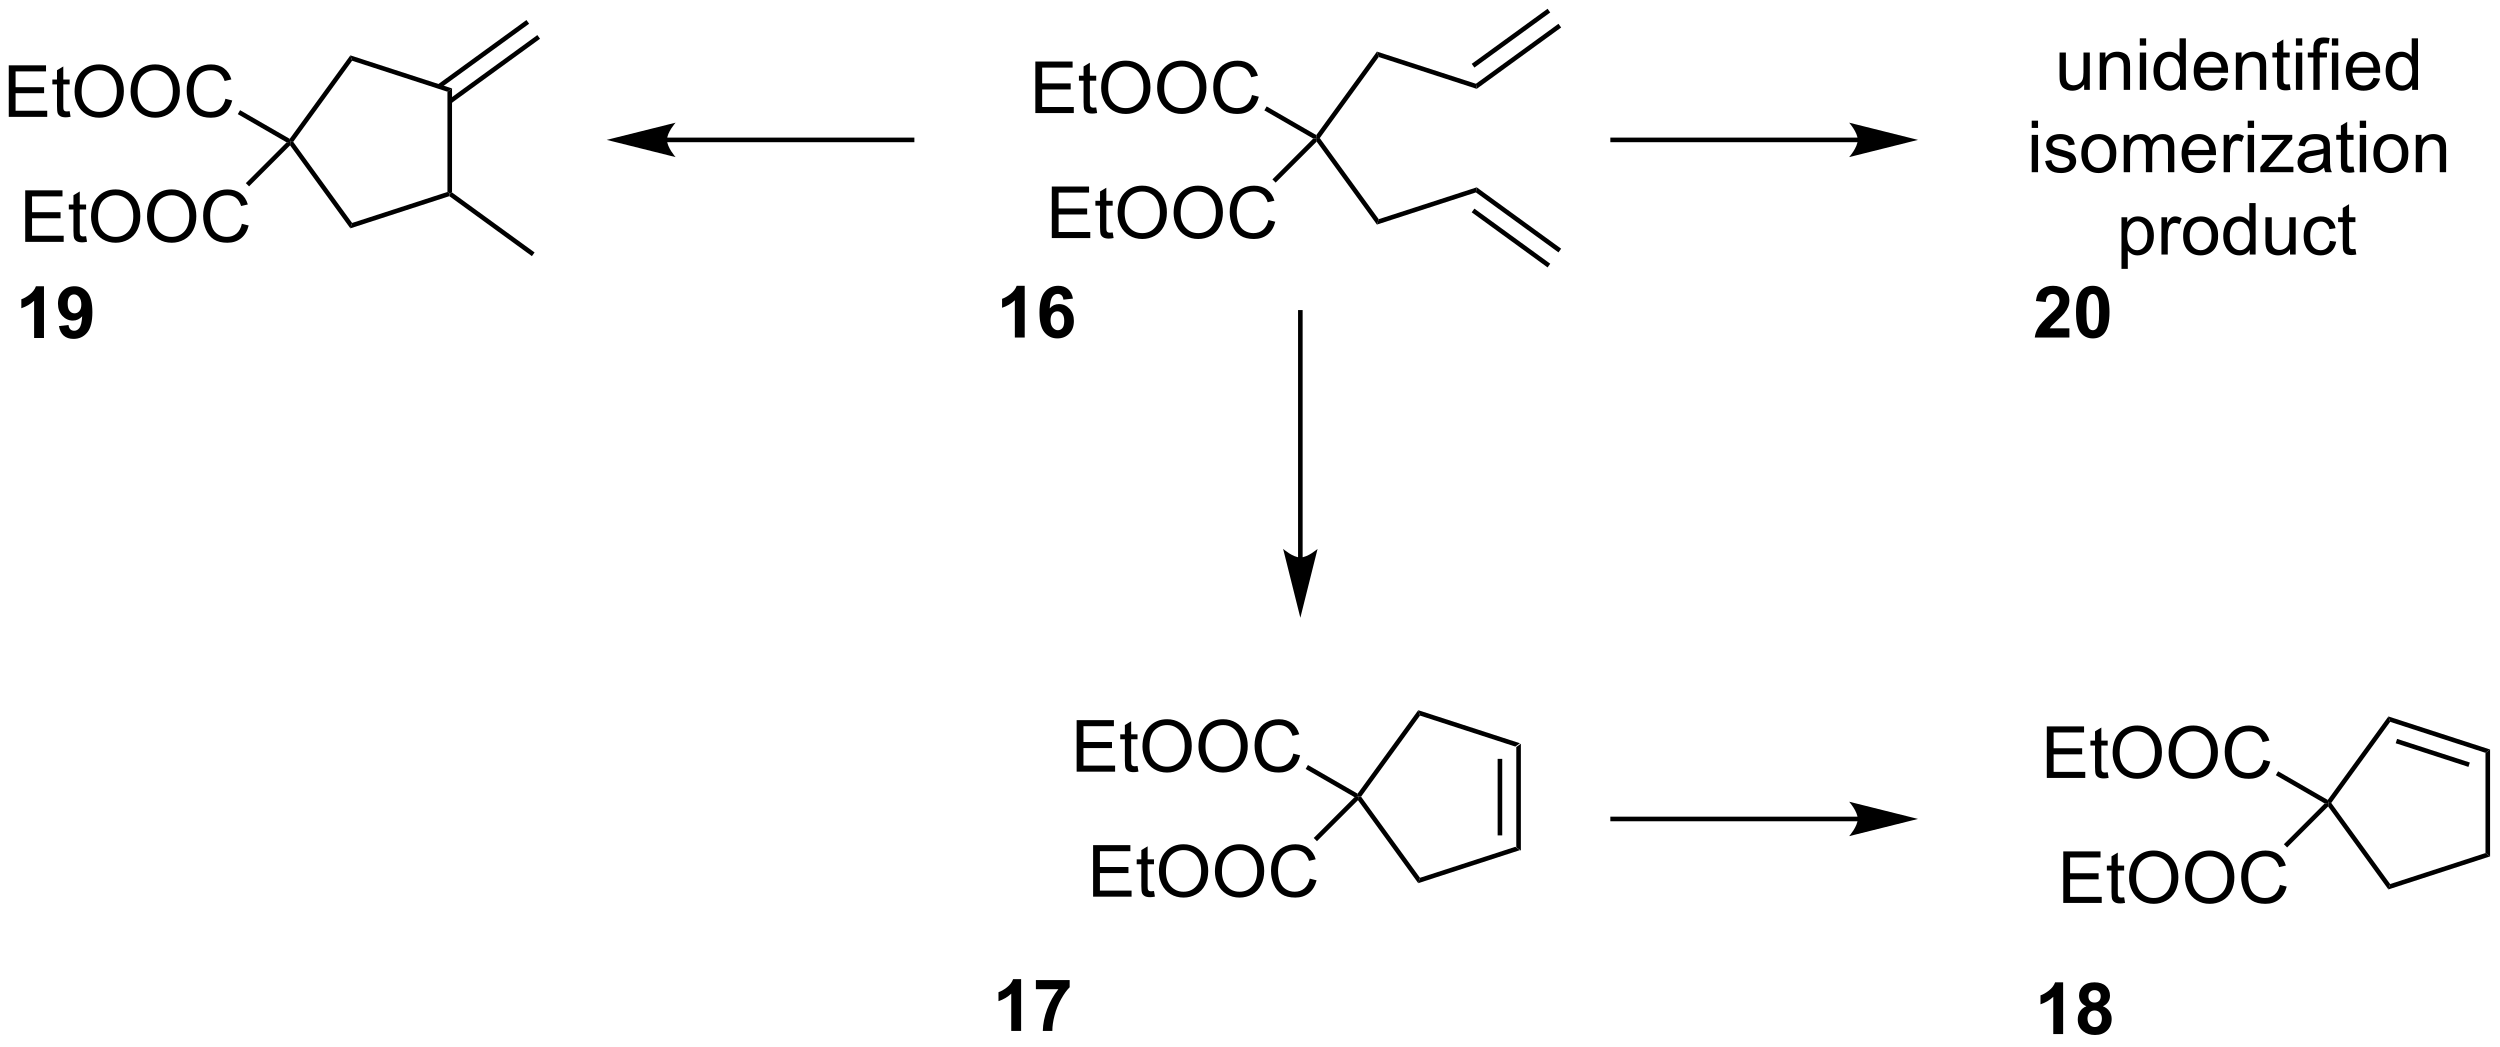 <?xml version="1.0" encoding="UTF-8"?>
<!DOCTYPE svg PUBLIC '-//W3C//DTD SVG 1.0//EN'
          'http://www.w3.org/TR/2001/REC-SVG-20010904/DTD/svg10.dtd'>
<svg stroke-dasharray="none" shape-rendering="auto" xmlns="http://www.w3.org/2000/svg" font-family="'Dialog'" text-rendering="auto" width="762" fill-opacity="1" color-interpolation="auto" color-rendering="auto" preserveAspectRatio="xMidYMid meet" font-size="12px" viewBox="0 0 762 319" fill="black" xmlns:xlink="http://www.w3.org/1999/xlink" stroke="black" image-rendering="auto" stroke-miterlimit="10" stroke-linecap="square" stroke-linejoin="miter" font-style="normal" stroke-width="1" height="319" stroke-dashoffset="0" font-weight="normal" stroke-opacity="1"
><!--Generated by the Batik Graphics2D SVG Generator--><defs id="genericDefs"
  /><g
  ><defs id="defs1"
    ><clipPath clipPathUnits="userSpaceOnUse" id="clipPath1"
      ><path d="M2.125 0.633 L287.732 0.633 L287.732 119.928 L2.125 119.928 L2.125 0.633 Z"
      /></clipPath
      ><clipPath clipPathUnits="userSpaceOnUse" id="clipPath2"
      ><path d="M66.366 25.002 L66.366 140.981 L344.032 140.981 L344.032 25.002 Z"
      /></clipPath
    ></defs
    ><g transform="scale(2.667,2.667) translate(-2.125,-0.633) matrix(1.029,0,0,1.029,-66.139,-25.085)"
    ><path d="M235.256 119.469 L234.746 119.098 L234.746 107.96 L235.256 107.589 ZM233.185 117.778 L233.185 109.28 L232.675 109.28 L232.675 117.778 Z" stroke="none" clip-path="url(#clipPath2)"
    /></g
    ><g transform="matrix(2.743,0,0,2.743,-182.038,-68.58)"
    ><path d="M235.256 107.589 L234.746 107.96 L224.153 104.518 L223.958 103.918 Z" stroke="none" clip-path="url(#clipPath2)"
    /></g
    ><g transform="matrix(2.743,0,0,2.743,-182.038,-68.58)"
    ><path d="M223.958 103.918 L224.153 104.518 L217.607 113.529 L217.291 113.529 L217.22 113.193 Z" stroke="none" clip-path="url(#clipPath2)"
    /></g
    ><g transform="matrix(2.743,0,0,2.743,-182.038,-68.58)"
    ><path d="M217.261 113.92 L217.291 113.529 L217.607 113.529 L224.153 122.54 L223.958 123.139 Z" stroke="none" clip-path="url(#clipPath2)"
    /></g
    ><g transform="matrix(2.743,0,0,2.743,-182.038,-68.58)"
    ><path d="M223.958 123.139 L224.153 122.54 L234.746 119.098 L235.256 119.469 Z" stroke="none" clip-path="url(#clipPath2)"
    /></g
    ><g transform="matrix(2.743,0,0,2.743,-182.038,-68.58)"
    ><path d="M187.829 124.642 L187.829 118.915 L191.97 118.915 L191.97 119.59 L188.587 119.59 L188.587 121.345 L191.756 121.345 L191.756 122.017 L188.587 122.017 L188.587 123.965 L192.103 123.965 L192.103 124.642 L187.829 124.642 ZM194.595 124.011 L194.696 124.634 Q194.399 124.696 194.165 124.696 Q193.782 124.696 193.571 124.577 Q193.361 124.454 193.274 124.256 Q193.189 124.058 193.189 123.426 L193.189 121.04 L192.673 121.04 L192.673 120.493 L193.189 120.493 L193.189 119.465 L193.889 119.043 L193.889 120.493 L194.595 120.493 L194.595 121.04 L193.889 121.04 L193.889 123.465 Q193.889 123.767 193.926 123.853 Q193.962 123.939 194.045 123.991 Q194.131 124.04 194.287 124.04 Q194.405 124.04 194.595 124.011 ZM195.143 121.853 Q195.143 120.426 195.909 119.621 Q196.674 118.814 197.885 118.814 Q198.677 118.814 199.312 119.194 Q199.95 119.571 200.284 120.249 Q200.62 120.926 200.62 121.785 Q200.62 122.657 200.268 123.345 Q199.916 124.032 199.271 124.386 Q198.627 124.741 197.88 124.741 Q197.073 124.741 196.435 124.35 Q195.799 123.957 195.471 123.282 Q195.143 122.605 195.143 121.853 ZM195.924 121.863 Q195.924 122.9 196.479 123.496 Q197.036 124.09 197.877 124.09 Q198.732 124.09 199.284 123.488 Q199.838 122.886 199.838 121.782 Q199.838 121.082 199.601 120.561 Q199.364 120.04 198.909 119.754 Q198.456 119.465 197.888 119.465 Q197.083 119.465 196.502 120.019 Q195.924 120.571 195.924 121.863 ZM201.366 121.853 Q201.366 120.426 202.131 119.621 Q202.897 118.814 204.108 118.814 Q204.899 118.814 205.535 119.194 Q206.173 119.571 206.506 120.249 Q206.842 120.926 206.842 121.785 Q206.842 122.657 206.491 123.345 Q206.139 124.032 205.493 124.386 Q204.85 124.741 204.103 124.741 Q203.295 124.741 202.657 124.35 Q202.022 123.957 201.694 123.282 Q201.366 122.605 201.366 121.853 ZM202.147 121.863 Q202.147 122.9 202.702 123.496 Q203.259 124.09 204.1 124.09 Q204.954 124.09 205.506 123.488 Q206.061 122.886 206.061 121.782 Q206.061 121.082 205.824 120.561 Q205.587 120.04 205.131 119.754 Q204.678 119.465 204.111 119.465 Q203.306 119.465 202.725 120.019 Q202.147 120.571 202.147 121.863 ZM211.903 122.634 L212.661 122.824 Q212.424 123.759 211.804 124.251 Q211.185 124.741 210.291 124.741 Q209.364 124.741 208.784 124.363 Q208.206 123.986 207.901 123.272 Q207.599 122.556 207.599 121.736 Q207.599 120.84 207.94 120.176 Q208.284 119.509 208.914 119.162 Q209.544 118.816 210.302 118.816 Q211.161 118.816 211.747 119.254 Q212.333 119.691 212.565 120.486 L211.817 120.66 Q211.62 120.035 211.239 119.751 Q210.862 119.465 210.286 119.465 Q209.627 119.465 209.182 119.782 Q208.739 120.097 208.56 120.631 Q208.38 121.165 208.38 121.73 Q208.38 122.462 208.594 123.006 Q208.807 123.551 209.255 123.821 Q209.706 124.09 210.229 124.09 Q210.864 124.09 211.304 123.722 Q211.747 123.355 211.903 122.634 Z" stroke="none" clip-path="url(#clipPath2)"
    /></g
    ><g transform="matrix(2.743,0,0,2.743,-182.038,-68.58)"
    ><path d="M216.876 113.584 L217.291 113.529 L217.261 113.92 L212.704 118.477 L212.344 118.116 Z" stroke="none" clip-path="url(#clipPath2)"
    /></g
    ><g transform="matrix(2.743,0,0,2.743,-182.038,-68.58)"
    ><path d="M186 110.749 L186 105.023 L190.141 105.023 L190.141 105.697 L186.758 105.697 L186.758 107.453 L189.927 107.453 L189.927 108.124 L186.758 108.124 L186.758 110.072 L190.274 110.072 L190.274 110.749 L186 110.749 ZM192.766 110.119 L192.868 110.742 Q192.571 110.804 192.336 110.804 Q191.953 110.804 191.743 110.684 Q191.532 110.562 191.446 110.364 Q191.36 110.166 191.36 109.533 L191.36 107.148 L190.844 107.148 L190.844 106.601 L191.36 106.601 L191.36 105.572 L192.06 105.15 L192.06 106.601 L192.766 106.601 L192.766 107.148 L192.06 107.148 L192.06 109.572 Q192.06 109.874 192.097 109.96 Q192.133 110.046 192.216 110.099 Q192.302 110.148 192.459 110.148 Q192.576 110.148 192.766 110.119 ZM193.314 107.96 Q193.314 106.533 194.08 105.729 Q194.845 104.921 196.056 104.921 Q196.848 104.921 197.483 105.302 Q198.121 105.679 198.455 106.356 Q198.791 107.033 198.791 107.893 Q198.791 108.765 198.439 109.453 Q198.088 110.14 197.442 110.494 Q196.798 110.849 196.051 110.849 Q195.244 110.849 194.606 110.458 Q193.97 110.065 193.642 109.39 Q193.314 108.713 193.314 107.96 ZM194.095 107.971 Q194.095 109.007 194.65 109.604 Q195.207 110.197 196.048 110.197 Q196.903 110.197 197.455 109.596 Q198.009 108.994 198.009 107.89 Q198.009 107.19 197.772 106.669 Q197.536 106.148 197.08 105.862 Q196.627 105.572 196.059 105.572 Q195.254 105.572 194.673 106.127 Q194.095 106.679 194.095 107.971 ZM199.537 107.96 Q199.537 106.533 200.302 105.729 Q201.068 104.921 202.279 104.921 Q203.071 104.921 203.706 105.302 Q204.344 105.679 204.677 106.356 Q205.013 107.033 205.013 107.893 Q205.013 108.765 204.662 109.453 Q204.31 110.14 203.664 110.494 Q203.021 110.849 202.274 110.849 Q201.466 110.849 200.828 110.458 Q200.193 110.065 199.865 109.39 Q199.537 108.713 199.537 107.96 ZM200.318 107.971 Q200.318 109.007 200.873 109.604 Q201.43 110.197 202.271 110.197 Q203.125 110.197 203.677 109.596 Q204.232 108.994 204.232 107.89 Q204.232 107.19 203.995 106.669 Q203.758 106.148 203.302 105.862 Q202.849 105.572 202.282 105.572 Q201.477 105.572 200.896 106.127 Q200.318 106.679 200.318 107.971 ZM210.075 108.742 L210.832 108.932 Q210.595 109.867 209.976 110.359 Q209.356 110.849 208.463 110.849 Q207.536 110.849 206.955 110.471 Q206.377 110.093 206.072 109.38 Q205.77 108.664 205.77 107.843 Q205.77 106.947 206.111 106.283 Q206.455 105.617 207.085 105.27 Q207.715 104.924 208.473 104.924 Q209.332 104.924 209.918 105.362 Q210.504 105.799 210.736 106.593 L209.989 106.768 Q209.791 106.143 209.411 105.859 Q209.033 105.572 208.457 105.572 Q207.798 105.572 207.353 105.89 Q206.911 106.205 206.731 106.739 Q206.551 107.273 206.551 107.838 Q206.551 108.57 206.765 109.114 Q206.978 109.658 207.426 109.929 Q207.877 110.197 208.4 110.197 Q209.036 110.197 209.476 109.83 Q209.918 109.463 210.075 108.742 Z" stroke="none" clip-path="url(#clipPath2)"
    /></g
    ><g transform="matrix(2.743,0,0,2.743,-182.038,-68.58)"
    ><path d="M217.22 113.193 L217.291 113.529 L216.876 113.584 L211.449 110.451 L211.705 110.009 Z" stroke="none" clip-path="url(#clipPath2)"
    /></g
    ><g transform="matrix(2.743,0,0,2.743,-182.038,-68.58)"
    ><path d="M343.06 120.164 L342.55 119.794 L342.55 108.656 L343.06 108.285 Z" stroke="none" clip-path="url(#clipPath2)"
    /></g
    ><g transform="matrix(2.743,0,0,2.743,-182.038,-68.58)"
    ><path d="M343.06 108.285 L342.55 108.656 L331.957 105.214 L331.762 104.614 ZM340.812 109.733 L332.729 107.107 L332.572 107.592 L340.654 110.218 Z" stroke="none" clip-path="url(#clipPath2)"
    /></g
    ><g transform="matrix(2.743,0,0,2.743,-182.038,-68.58)"
    ><path d="M331.762 104.614 L331.957 105.214 L325.41 114.225 L325.095 114.225 L325.023 113.889 Z" stroke="none" clip-path="url(#clipPath2)"
    /></g
    ><g transform="matrix(2.743,0,0,2.743,-182.038,-68.58)"
    ><path d="M325.064 114.616 L325.095 114.225 L325.41 114.225 L331.957 123.235 L331.762 123.835 Z" stroke="none" clip-path="url(#clipPath2)"
    /></g
    ><g transform="matrix(2.743,0,0,2.743,-182.038,-68.58)"
    ><path d="M331.762 123.835 L331.957 123.235 L342.55 119.794 L343.06 120.164 Z" stroke="none" clip-path="url(#clipPath2)"
    /></g
    ><g transform="matrix(2.743,0,0,2.743,-182.038,-68.58)"
    ><path d="M295.633 125.338 L295.633 119.611 L299.773 119.611 L299.773 120.285 L296.39 120.285 L296.39 122.041 L299.56 122.041 L299.56 122.713 L296.39 122.713 L296.39 124.66 L299.906 124.66 L299.906 125.338 L295.633 125.338 ZM302.398 124.707 L302.5 125.33 Q302.203 125.392 301.969 125.392 Q301.586 125.392 301.375 125.272 Q301.164 125.15 301.078 124.952 Q300.992 124.754 300.992 124.121 L300.992 121.736 L300.476 121.736 L300.476 121.189 L300.992 121.189 L300.992 120.16 L301.693 119.739 L301.693 121.189 L302.398 121.189 L302.398 121.736 L301.693 121.736 L301.693 124.16 Q301.693 124.463 301.729 124.548 Q301.765 124.634 301.849 124.686 Q301.935 124.736 302.091 124.736 Q302.208 124.736 302.398 124.707 ZM302.947 122.548 Q302.947 121.121 303.712 120.317 Q304.478 119.509 305.689 119.509 Q306.48 119.509 307.116 119.89 Q307.754 120.267 308.087 120.944 Q308.423 121.621 308.423 122.481 Q308.423 123.353 308.072 124.041 Q307.72 124.728 307.074 125.082 Q306.431 125.436 305.683 125.436 Q304.876 125.436 304.238 125.046 Q303.603 124.653 303.275 123.978 Q302.947 123.301 302.947 122.548 ZM303.728 122.559 Q303.728 123.595 304.283 124.192 Q304.84 124.785 305.681 124.785 Q306.535 124.785 307.087 124.184 Q307.642 123.582 307.642 122.478 Q307.642 121.778 307.405 121.257 Q307.168 120.736 306.712 120.45 Q306.259 120.16 305.691 120.16 Q304.887 120.16 304.306 120.715 Q303.728 121.267 303.728 122.559 ZM309.169 122.548 Q309.169 121.121 309.935 120.317 Q310.7 119.509 311.911 119.509 Q312.703 119.509 313.338 119.89 Q313.976 120.267 314.31 120.944 Q314.646 121.621 314.646 122.481 Q314.646 123.353 314.294 124.041 Q313.943 124.728 313.297 125.082 Q312.654 125.436 311.906 125.436 Q311.099 125.436 310.461 125.046 Q309.825 124.653 309.497 123.978 Q309.169 123.301 309.169 122.548 ZM309.95 122.559 Q309.95 123.595 310.505 124.192 Q311.062 124.785 311.904 124.785 Q312.758 124.785 313.31 124.184 Q313.865 123.582 313.865 122.478 Q313.865 121.778 313.627 121.257 Q313.39 120.736 312.935 120.45 Q312.482 120.16 311.914 120.16 Q311.109 120.16 310.529 120.715 Q309.95 121.267 309.95 122.559 ZM319.707 123.33 L320.465 123.52 Q320.228 124.455 319.608 124.947 Q318.988 125.436 318.095 125.436 Q317.168 125.436 316.587 125.059 Q316.009 124.681 315.704 123.968 Q315.402 123.252 315.402 122.431 Q315.402 121.535 315.743 120.871 Q316.087 120.205 316.717 119.858 Q317.348 119.512 318.105 119.512 Q318.965 119.512 319.551 119.95 Q320.137 120.387 320.368 121.181 L319.621 121.356 Q319.423 120.731 319.043 120.447 Q318.665 120.16 318.09 120.16 Q317.431 120.16 316.986 120.478 Q316.543 120.793 316.363 121.327 Q316.183 121.861 316.183 122.426 Q316.183 123.158 316.397 123.702 Q316.611 124.246 317.058 124.517 Q317.509 124.785 318.033 124.785 Q318.668 124.785 319.108 124.418 Q319.551 124.051 319.707 123.33 Z" stroke="none" clip-path="url(#clipPath2)"
    /></g
    ><g transform="matrix(2.743,0,0,2.743,-182.038,-68.58)"
    ><path d="M324.679 114.279 L325.095 114.225 L325.064 114.616 L320.508 119.172 L320.147 118.811 Z" stroke="none" clip-path="url(#clipPath2)"
    /></g
    ><g transform="matrix(2.743,0,0,2.743,-182.038,-68.58)"
    ><path d="M293.804 111.445 L293.804 105.719 L297.944 105.719 L297.944 106.393 L294.562 106.393 L294.562 108.148 L297.731 108.148 L297.731 108.82 L294.562 108.82 L294.562 110.768 L298.077 110.768 L298.077 111.445 L293.804 111.445 ZM300.569 110.815 L300.671 111.438 Q300.374 111.5 300.14 111.5 Q299.757 111.5 299.546 111.38 Q299.335 111.258 299.249 111.06 Q299.163 110.862 299.163 110.229 L299.163 107.844 L298.647 107.844 L298.647 107.297 L299.163 107.297 L299.163 106.268 L299.864 105.846 L299.864 107.297 L300.569 107.297 L300.569 107.844 L299.864 107.844 L299.864 110.268 Q299.864 110.57 299.9 110.656 Q299.937 110.742 300.02 110.794 Q300.106 110.844 300.262 110.844 Q300.379 110.844 300.569 110.815 ZM301.118 108.656 Q301.118 107.229 301.883 106.424 Q302.649 105.617 303.86 105.617 Q304.651 105.617 305.287 105.997 Q305.925 106.375 306.258 107.052 Q306.594 107.729 306.594 108.588 Q306.594 109.461 306.243 110.148 Q305.891 110.836 305.245 111.19 Q304.602 111.544 303.854 111.544 Q303.047 111.544 302.409 111.154 Q301.774 110.76 301.446 110.086 Q301.118 109.409 301.118 108.656 ZM301.899 108.667 Q301.899 109.703 302.454 110.299 Q303.011 110.893 303.852 110.893 Q304.706 110.893 305.258 110.292 Q305.813 109.69 305.813 108.586 Q305.813 107.885 305.576 107.365 Q305.339 106.844 304.883 106.557 Q304.43 106.268 303.862 106.268 Q303.058 106.268 302.477 106.823 Q301.899 107.375 301.899 108.667 ZM307.34 108.656 Q307.34 107.229 308.106 106.424 Q308.871 105.617 310.082 105.617 Q310.874 105.617 311.509 105.997 Q312.147 106.375 312.481 107.052 Q312.817 107.729 312.817 108.588 Q312.817 109.461 312.465 110.148 Q312.114 110.836 311.468 111.19 Q310.825 111.544 310.077 111.544 Q309.27 111.544 308.632 111.154 Q307.996 110.76 307.668 110.086 Q307.34 109.409 307.34 108.656 ZM308.121 108.667 Q308.121 109.703 308.676 110.299 Q309.233 110.893 310.075 110.893 Q310.929 110.893 311.481 110.292 Q312.036 109.69 312.036 108.586 Q312.036 107.885 311.798 107.365 Q311.562 106.844 311.106 106.557 Q310.653 106.268 310.085 106.268 Q309.28 106.268 308.7 106.823 Q308.121 107.375 308.121 108.667 ZM317.878 109.438 L318.636 109.628 Q318.399 110.562 317.779 111.055 Q317.159 111.544 316.266 111.544 Q315.339 111.544 314.758 111.167 Q314.18 110.789 313.875 110.076 Q313.573 109.359 313.573 108.539 Q313.573 107.643 313.914 106.979 Q314.258 106.312 314.888 105.966 Q315.519 105.62 316.276 105.62 Q317.136 105.62 317.722 106.057 Q318.308 106.495 318.539 107.289 L317.792 107.463 Q317.594 106.838 317.214 106.555 Q316.836 106.268 316.261 106.268 Q315.602 106.268 315.157 106.586 Q314.714 106.901 314.534 107.435 Q314.354 107.969 314.354 108.534 Q314.354 109.266 314.568 109.81 Q314.782 110.354 315.229 110.625 Q315.68 110.893 316.204 110.893 Q316.839 110.893 317.279 110.526 Q317.722 110.159 317.878 109.438 Z" stroke="none" clip-path="url(#clipPath2)"
    /></g
    ><g transform="matrix(2.743,0,0,2.743,-182.038,-68.58)"
    ><path d="M325.023 113.889 L325.095 114.225 L324.679 114.279 L319.253 111.146 L319.508 110.704 Z" stroke="none" clip-path="url(#clipPath2)"
    /></g
    ><g transform="matrix(2.743,0,0,2.743,-182.038,-68.58)"
    ><path d="M116.594 46.389 L116.339 46.519 L116.084 46.333 L116.084 35.195 L116.594 34.825 Z" stroke="none" clip-path="url(#clipPath2)"
    /></g
    ><g transform="matrix(2.743,0,0,2.743,-182.038,-68.58)"
    ><path d="M116.594 34.825 L116.084 35.195 L105.491 31.753 L105.296 31.154 Z" stroke="none" clip-path="url(#clipPath2)"
    /></g
    ><g transform="matrix(2.743,0,0,2.743,-182.038,-68.58)"
    ><path d="M105.296 31.154 L105.491 31.753 L98.945 40.764 L98.629 40.764 L98.558 40.428 Z" stroke="none" clip-path="url(#clipPath2)"
    /></g
    ><g transform="matrix(2.743,0,0,2.743,-182.038,-68.58)"
    ><path d="M98.598 41.156 L98.629 40.764 L98.945 40.764 L105.491 49.775 L105.296 50.375 Z" stroke="none" clip-path="url(#clipPath2)"
    /></g
    ><g transform="matrix(2.743,0,0,2.743,-182.038,-68.58)"
    ><path d="M105.296 50.375 L105.491 49.775 L116.084 46.333 L116.339 46.519 L116.294 46.801 Z" stroke="none" clip-path="url(#clipPath2)"
    /></g
    ><g transform="matrix(2.743,0,0,2.743,-182.038,-68.58)"
    ><path d="M69.167 51.877 L69.167 46.15 L73.308 46.15 L73.308 46.825 L69.925 46.825 L69.925 48.58 L73.094 48.58 L73.094 49.252 L69.925 49.252 L69.925 51.2 L73.441 51.2 L73.441 51.877 L69.167 51.877 ZM75.933 51.247 L76.034 51.869 Q75.737 51.932 75.503 51.932 Q75.12 51.932 74.909 51.812 Q74.698 51.69 74.612 51.492 Q74.526 51.294 74.526 50.661 L74.526 48.275 L74.011 48.275 L74.011 47.729 L74.526 47.729 L74.526 46.7 L75.227 46.278 L75.227 47.729 L75.933 47.729 L75.933 48.275 L75.227 48.275 L75.227 50.7 Q75.227 51.002 75.263 51.088 Q75.3 51.174 75.383 51.226 Q75.469 51.275 75.626 51.275 Q75.743 51.275 75.933 51.247 ZM76.481 49.088 Q76.481 47.661 77.246 46.856 Q78.012 46.049 79.223 46.049 Q80.015 46.049 80.65 46.429 Q81.288 46.807 81.621 47.484 Q81.957 48.161 81.957 49.02 Q81.957 49.893 81.606 50.58 Q81.254 51.268 80.609 51.622 Q79.965 51.976 79.218 51.976 Q78.411 51.976 77.773 51.585 Q77.137 51.192 76.809 50.518 Q76.481 49.84 76.481 49.088 ZM77.262 49.098 Q77.262 50.135 77.817 50.731 Q78.374 51.325 79.215 51.325 Q80.07 51.325 80.621 50.723 Q81.176 50.122 81.176 49.018 Q81.176 48.317 80.939 47.796 Q80.702 47.275 80.246 46.989 Q79.793 46.7 79.226 46.7 Q78.421 46.7 77.84 47.255 Q77.262 47.807 77.262 49.098 ZM82.704 49.088 Q82.704 47.661 83.469 46.856 Q84.235 46.049 85.446 46.049 Q86.237 46.049 86.873 46.429 Q87.511 46.807 87.844 47.484 Q88.18 48.161 88.18 49.02 Q88.18 49.893 87.829 50.58 Q87.477 51.268 86.831 51.622 Q86.188 51.976 85.441 51.976 Q84.633 51.976 83.995 51.585 Q83.36 51.192 83.032 50.518 Q82.704 49.84 82.704 49.088 ZM83.485 49.098 Q83.485 50.135 84.04 50.731 Q84.597 51.325 85.438 51.325 Q86.292 51.325 86.844 50.723 Q87.399 50.122 87.399 49.018 Q87.399 48.317 87.162 47.796 Q86.925 47.275 86.469 46.989 Q86.016 46.7 85.448 46.7 Q84.644 46.7 84.063 47.255 Q83.485 47.807 83.485 49.098 ZM93.241 49.869 L93.999 50.059 Q93.762 50.994 93.142 51.486 Q92.523 51.976 91.629 51.976 Q90.702 51.976 90.121 51.598 Q89.543 51.221 89.239 50.507 Q88.937 49.791 88.937 48.971 Q88.937 48.075 89.278 47.411 Q89.621 46.744 90.252 46.398 Q90.882 46.051 91.64 46.051 Q92.499 46.051 93.085 46.489 Q93.671 46.926 93.903 47.721 L93.155 47.895 Q92.957 47.27 92.577 46.986 Q92.2 46.7 91.624 46.7 Q90.965 46.7 90.52 47.018 Q90.077 47.333 89.898 47.867 Q89.718 48.4 89.718 48.965 Q89.718 49.697 89.931 50.242 Q90.145 50.786 90.593 51.057 Q91.043 51.325 91.567 51.325 Q92.202 51.325 92.642 50.958 Q93.085 50.59 93.241 49.869 Z" stroke="none" clip-path="url(#clipPath2)"
    /></g
    ><g transform="matrix(2.743,0,0,2.743,-182.038,-68.58)"
    ><path d="M98.214 40.819 L98.629 40.764 L98.598 41.156 L94.042 45.712 L93.681 45.351 Z" stroke="none" clip-path="url(#clipPath2)"
    /></g
    ><g transform="matrix(2.743,0,0,2.743,-182.038,-68.58)"
    ><path d="M67.338 37.985 L67.338 32.258 L71.479 32.258 L71.479 32.933 L68.096 32.933 L68.096 34.688 L71.265 34.688 L71.265 35.36 L68.096 35.36 L68.096 37.308 L71.612 37.308 L71.612 37.985 L67.338 37.985 ZM74.104 37.355 L74.205 37.977 Q73.909 38.039 73.674 38.039 Q73.291 38.039 73.08 37.92 Q72.87 37.797 72.784 37.599 Q72.698 37.401 72.698 36.769 L72.698 34.383 L72.182 34.383 L72.182 33.836 L72.698 33.836 L72.698 32.808 L73.398 32.386 L73.398 33.836 L74.104 33.836 L74.104 34.383 L73.398 34.383 L73.398 36.808 Q73.398 37.11 73.435 37.196 Q73.471 37.282 73.554 37.334 Q73.64 37.383 73.796 37.383 Q73.914 37.383 74.104 37.355 ZM74.652 35.196 Q74.652 33.769 75.418 32.964 Q76.183 32.157 77.394 32.157 Q78.186 32.157 78.821 32.537 Q79.459 32.914 79.793 33.592 Q80.129 34.269 80.129 35.128 Q80.129 36 79.777 36.688 Q79.425 37.375 78.78 37.73 Q78.136 38.084 77.389 38.084 Q76.582 38.084 75.944 37.693 Q75.308 37.3 74.98 36.625 Q74.652 35.948 74.652 35.196 ZM75.433 35.206 Q75.433 36.243 75.988 36.839 Q76.545 37.433 77.386 37.433 Q78.241 37.433 78.793 36.831 Q79.347 36.23 79.347 35.125 Q79.347 34.425 79.11 33.904 Q78.873 33.383 78.418 33.097 Q77.965 32.808 77.397 32.808 Q76.592 32.808 76.011 33.362 Q75.433 33.914 75.433 35.206 ZM80.875 35.196 Q80.875 33.769 81.64 32.964 Q82.406 32.157 83.617 32.157 Q84.409 32.157 85.044 32.537 Q85.682 32.914 86.015 33.592 Q86.351 34.269 86.351 35.128 Q86.351 36 86 36.688 Q85.648 37.375 85.002 37.73 Q84.359 38.084 83.612 38.084 Q82.804 38.084 82.166 37.693 Q81.531 37.3 81.203 36.625 Q80.875 35.948 80.875 35.196 ZM81.656 35.206 Q81.656 36.243 82.211 36.839 Q82.768 37.433 83.609 37.433 Q84.463 37.433 85.015 36.831 Q85.57 36.23 85.57 35.125 Q85.57 34.425 85.333 33.904 Q85.096 33.383 84.64 33.097 Q84.187 32.808 83.62 32.808 Q82.815 32.808 82.234 33.362 Q81.656 33.914 81.656 35.206 ZM91.412 35.977 L92.17 36.167 Q91.933 37.102 91.314 37.594 Q90.694 38.084 89.8 38.084 Q88.873 38.084 88.293 37.706 Q87.715 37.328 87.41 36.615 Q87.108 35.899 87.108 35.078 Q87.108 34.183 87.449 33.519 Q87.793 32.852 88.423 32.506 Q89.053 32.159 89.811 32.159 Q90.67 32.159 91.256 32.597 Q91.842 33.034 92.074 33.828 L91.326 34.003 Q91.129 33.378 90.748 33.094 Q90.371 32.808 89.795 32.808 Q89.136 32.808 88.691 33.125 Q88.248 33.441 88.069 33.974 Q87.889 34.508 87.889 35.073 Q87.889 35.805 88.103 36.349 Q88.316 36.894 88.764 37.164 Q89.215 37.433 89.738 37.433 Q90.373 37.433 90.814 37.066 Q91.256 36.698 91.412 35.977 Z" stroke="none" clip-path="url(#clipPath2)"
    /></g
    ><g transform="matrix(2.743,0,0,2.743,-182.038,-68.58)"
    ><path d="M98.558 40.428 L98.629 40.764 L98.214 40.819 L92.787 37.686 L93.042 37.244 Z" stroke="none" clip-path="url(#clipPath2)"
    /></g
    ><g transform="matrix(2.743,0,0,2.743,-182.038,-68.58)"
    ><path d="M116.489 36.492 L126.374 29.31 L126.074 28.897 L116.189 36.079 ZM115.276 34.822 L125.161 27.64 L124.861 27.227 L114.976 34.409 Z" stroke="none" clip-path="url(#clipPath2)"
    /></g
    ><g transform="matrix(2.743,0,0,2.743,-182.038,-68.58)"
    ><path d="M116.294 46.801 L116.339 46.519 L116.594 46.389 L125.767 53.053 L125.468 53.466 Z" stroke="none" clip-path="url(#clipPath2)"
    /></g
    ><g transform="matrix(2.743,0,0,2.743,-182.038,-68.58)"
    ><path d="M230.367 34.309 L230.456 34.875 L219.564 31.336 L219.369 30.736 Z" stroke="none" clip-path="url(#clipPath2)"
    /></g
    ><g transform="matrix(2.743,0,0,2.743,-182.038,-68.58)"
    ><path d="M219.369 30.736 L219.564 31.336 L213.017 40.347 L212.702 40.347 L212.63 40.011 Z" stroke="none" clip-path="url(#clipPath2)"
    /></g
    ><g transform="matrix(2.743,0,0,2.743,-182.038,-68.58)"
    ><path d="M212.671 40.738 L212.702 40.347 L213.017 40.347 L219.564 49.357 L219.369 49.957 Z" stroke="none" clip-path="url(#clipPath2)"
    /></g
    ><g transform="matrix(2.743,0,0,2.743,-182.038,-68.58)"
    ><path d="M219.369 49.957 L219.564 49.357 L230.456 45.818 L230.367 46.384 Z" stroke="none" clip-path="url(#clipPath2)"
    /></g
    ><g transform="matrix(2.743,0,0,2.743,-182.038,-68.58)"
    ><path d="M183.239 51.459 L183.239 45.733 L187.38 45.733 L187.38 46.407 L183.997 46.407 L183.997 48.163 L187.167 48.163 L187.167 48.834 L183.997 48.834 L183.997 50.782 L187.513 50.782 L187.513 51.459 L183.239 51.459 ZM190.005 50.829 L190.107 51.452 Q189.81 51.514 189.576 51.514 Q189.193 51.514 188.982 51.394 Q188.771 51.272 188.685 51.074 Q188.599 50.876 188.599 50.243 L188.599 47.858 L188.083 47.858 L188.083 47.311 L188.599 47.311 L188.599 46.282 L189.299 45.861 L189.299 47.311 L190.005 47.311 L190.005 47.858 L189.299 47.858 L189.299 50.282 Q189.299 50.584 189.336 50.67 Q189.372 50.756 189.456 50.809 Q189.542 50.858 189.698 50.858 Q189.815 50.858 190.005 50.829 ZM190.553 48.67 Q190.553 47.243 191.319 46.439 Q192.085 45.631 193.296 45.631 Q194.087 45.631 194.723 46.012 Q195.361 46.389 195.694 47.066 Q196.03 47.743 196.03 48.603 Q196.03 49.475 195.678 50.163 Q195.327 50.85 194.681 51.204 Q194.038 51.559 193.29 51.559 Q192.483 51.559 191.845 51.168 Q191.21 50.775 190.881 50.1 Q190.553 49.423 190.553 48.67 ZM191.335 48.681 Q191.335 49.717 191.889 50.314 Q192.446 50.907 193.288 50.907 Q194.142 50.907 194.694 50.306 Q195.249 49.704 195.249 48.6 Q195.249 47.9 195.012 47.379 Q194.775 46.858 194.319 46.572 Q193.866 46.282 193.298 46.282 Q192.493 46.282 191.913 46.837 Q191.335 47.389 191.335 48.681 ZM196.776 48.67 Q196.776 47.243 197.542 46.439 Q198.307 45.631 199.518 45.631 Q200.31 45.631 200.945 46.012 Q201.583 46.389 201.917 47.066 Q202.252 47.743 202.252 48.603 Q202.252 49.475 201.901 50.163 Q201.549 50.85 200.904 51.204 Q200.26 51.559 199.513 51.559 Q198.706 51.559 198.068 51.168 Q197.432 50.775 197.104 50.1 Q196.776 49.423 196.776 48.67 ZM197.557 48.681 Q197.557 49.717 198.112 50.314 Q198.669 50.907 199.51 50.907 Q200.364 50.907 200.917 50.306 Q201.471 49.704 201.471 48.6 Q201.471 47.9 201.234 47.379 Q200.997 46.858 200.542 46.572 Q200.089 46.282 199.521 46.282 Q198.716 46.282 198.135 46.837 Q197.557 47.389 197.557 48.681 ZM207.314 49.452 L208.071 49.642 Q207.835 50.577 207.215 51.069 Q206.595 51.559 205.702 51.559 Q204.775 51.559 204.194 51.181 Q203.616 50.803 203.311 50.09 Q203.009 49.374 203.009 48.553 Q203.009 47.657 203.35 46.993 Q203.694 46.327 204.324 45.98 Q204.954 45.634 205.712 45.634 Q206.571 45.634 207.157 46.072 Q207.743 46.509 207.975 47.303 L207.228 47.478 Q207.03 46.853 206.65 46.569 Q206.272 46.282 205.696 46.282 Q205.038 46.282 204.592 46.6 Q204.15 46.915 203.97 47.449 Q203.79 47.983 203.79 48.548 Q203.79 49.28 204.004 49.824 Q204.217 50.368 204.665 50.639 Q205.116 50.907 205.639 50.907 Q206.275 50.907 206.715 50.54 Q207.157 50.173 207.314 49.452 Z" stroke="none" clip-path="url(#clipPath2)"
    /></g
    ><g transform="matrix(2.743,0,0,2.743,-182.038,-68.58)"
    ><path d="M212.286 40.401 L212.702 40.347 L212.671 40.738 L208.115 45.294 L207.754 44.934 Z" stroke="none" clip-path="url(#clipPath2)"
    /></g
    ><g transform="matrix(2.743,0,0,2.743,-182.038,-68.58)"
    ><path d="M181.411 37.567 L181.411 31.841 L185.551 31.841 L185.551 32.515 L182.168 32.515 L182.168 34.27 L185.338 34.27 L185.338 34.942 L182.168 34.942 L182.168 36.89 L185.684 36.89 L185.684 37.567 L181.411 37.567 ZM188.176 36.937 L188.278 37.559 Q187.981 37.622 187.746 37.622 Q187.364 37.622 187.153 37.502 Q186.942 37.38 186.856 37.182 Q186.77 36.984 186.77 36.351 L186.77 33.966 L186.254 33.966 L186.254 33.419 L186.77 33.419 L186.77 32.39 L187.47 31.968 L187.47 33.419 L188.176 33.419 L188.176 33.966 L187.47 33.966 L187.47 36.39 Q187.47 36.692 187.507 36.778 Q187.543 36.864 187.627 36.916 Q187.713 36.966 187.869 36.966 Q187.986 36.966 188.176 36.937 ZM188.724 34.778 Q188.724 33.351 189.49 32.547 Q190.256 31.739 191.466 31.739 Q192.258 31.739 192.894 32.119 Q193.532 32.497 193.865 33.174 Q194.201 33.851 194.201 34.711 Q194.201 35.583 193.849 36.27 Q193.498 36.958 192.852 37.312 Q192.209 37.666 191.461 37.666 Q190.654 37.666 190.016 37.276 Q189.381 36.882 189.052 36.208 Q188.724 35.531 188.724 34.778 ZM189.506 34.789 Q189.506 35.825 190.06 36.422 Q190.618 37.015 191.459 37.015 Q192.313 37.015 192.865 36.414 Q193.42 35.812 193.42 34.708 Q193.42 34.007 193.183 33.487 Q192.946 32.966 192.49 32.679 Q192.037 32.39 191.469 32.39 Q190.664 32.39 190.084 32.945 Q189.506 33.497 189.506 34.789 ZM194.947 34.778 Q194.947 33.351 195.713 32.547 Q196.478 31.739 197.689 31.739 Q198.481 31.739 199.116 32.119 Q199.754 32.497 200.088 33.174 Q200.423 33.851 200.423 34.711 Q200.423 35.583 200.072 36.27 Q199.72 36.958 199.075 37.312 Q198.431 37.666 197.684 37.666 Q196.877 37.666 196.239 37.276 Q195.603 36.882 195.275 36.208 Q194.947 35.531 194.947 34.778 ZM195.728 34.789 Q195.728 35.825 196.283 36.422 Q196.84 37.015 197.681 37.015 Q198.536 37.015 199.088 36.414 Q199.642 35.812 199.642 34.708 Q199.642 34.007 199.405 33.487 Q199.168 32.966 198.713 32.679 Q198.26 32.39 197.692 32.39 Q196.887 32.39 196.306 32.945 Q195.728 33.497 195.728 34.789 ZM205.485 35.559 L206.243 35.75 Q206.006 36.684 205.386 37.177 Q204.766 37.666 203.873 37.666 Q202.946 37.666 202.365 37.289 Q201.787 36.911 201.482 36.197 Q201.18 35.481 201.18 34.661 Q201.18 33.765 201.521 33.101 Q201.865 32.434 202.495 32.088 Q203.125 31.742 203.883 31.742 Q204.743 31.742 205.328 32.179 Q205.914 32.617 206.146 33.411 L205.399 33.586 Q205.201 32.961 204.821 32.677 Q204.443 32.39 203.868 32.39 Q203.209 32.39 202.763 32.708 Q202.321 33.023 202.141 33.557 Q201.961 34.091 201.961 34.656 Q201.961 35.388 202.175 35.932 Q202.388 36.476 202.836 36.747 Q203.287 37.015 203.81 37.015 Q204.446 37.015 204.886 36.648 Q205.328 36.281 205.485 35.559 Z" stroke="none" clip-path="url(#clipPath2)"
    /></g
    ><g transform="matrix(2.743,0,0,2.743,-182.038,-68.58)"
    ><path d="M212.63 40.011 L212.702 40.347 L212.286 40.401 L206.86 37.268 L207.115 36.827 Z" stroke="none" clip-path="url(#clipPath2)"
    /></g
    ><g transform="matrix(2.743,0,0,2.743,-182.038,-68.58)"
    ><path d="M230.456 34.875 L230.367 34.309 L239.54 27.645 L239.84 28.058 ZM230.199 32.51 L238.626 26.387 L238.327 25.975 L229.899 32.097 Z" stroke="none" clip-path="url(#clipPath2)"
    /></g
    ><g transform="matrix(2.743,0,0,2.743,-182.038,-68.58)"
    ><path d="M230.367 46.384 L230.456 45.818 L239.84 52.636 L239.54 53.048 ZM229.899 48.596 L238.327 54.719 L238.626 54.306 L230.199 48.183 Z" stroke="none" clip-path="url(#clipPath2)"
    /></g
    ><g transform="matrix(2.743,0,0,2.743,-182.038,-68.58)"
    ><path d="M180.229 62.508 L179.133 62.508 L179.133 58.37 Q178.531 58.932 177.714 59.203 L177.714 58.206 Q178.143 58.065 178.646 57.674 Q179.151 57.281 179.339 56.758 L180.229 56.758 L180.229 62.508 ZM185.59 58.182 L184.528 58.299 Q184.488 57.971 184.325 57.815 Q184.16 57.659 183.897 57.659 Q183.551 57.659 183.309 57.971 Q183.069 58.284 183.007 59.273 Q183.418 58.789 184.028 58.789 Q184.715 58.789 185.205 59.312 Q185.694 59.836 185.694 60.664 Q185.694 61.542 185.179 62.075 Q184.663 62.607 183.856 62.607 Q182.988 62.607 182.429 61.932 Q181.871 61.258 181.871 59.721 Q181.871 58.148 182.452 57.453 Q183.035 56.758 183.965 56.758 Q184.616 56.758 185.043 57.122 Q185.473 57.487 185.59 58.182 ZM183.101 60.578 Q183.101 61.112 183.345 61.404 Q183.593 61.695 183.91 61.695 Q184.215 61.695 184.418 61.458 Q184.621 61.219 184.621 60.674 Q184.621 60.117 184.403 59.857 Q184.184 59.596 183.856 59.596 Q183.538 59.596 183.319 59.846 Q183.101 60.094 183.101 60.578 Z" stroke="none" clip-path="url(#clipPath2)"
    /></g
    ><g transform="matrix(2.743,0,0,2.743,-182.038,-68.58)"
    ><path d="M179.83 139.555 L178.734 139.555 L178.734 135.417 Q178.132 135.979 177.315 136.25 L177.315 135.252 Q177.744 135.112 178.247 134.721 Q178.752 134.328 178.94 133.805 L179.83 133.805 L179.83 139.555 ZM181.472 134.924 L181.472 133.906 L185.225 133.906 L185.225 134.703 Q184.761 135.159 184.279 136.016 Q183.8 136.87 183.548 137.833 Q183.295 138.797 183.3 139.555 L182.24 139.555 Q182.269 138.367 182.73 137.133 Q183.194 135.898 183.967 134.924 L181.472 134.924 Z" stroke="none" clip-path="url(#clipPath2)"
    /></g
    ><g transform="matrix(2.743,0,0,2.743,-182.038,-68.58)"
    ><path d="M295.618 139.907 L294.522 139.907 L294.522 135.769 Q293.92 136.332 293.102 136.602 L293.102 135.605 Q293.532 135.464 294.034 135.074 Q294.54 134.681 294.727 134.157 L295.618 134.157 L295.618 139.907 ZM298.2 136.816 Q297.775 136.636 297.58 136.324 Q297.387 136.009 297.387 135.634 Q297.387 134.993 297.835 134.577 Q298.283 134.157 299.106 134.157 Q299.924 134.157 300.374 134.577 Q300.825 134.993 300.825 135.634 Q300.825 136.032 300.616 136.342 Q300.411 136.652 300.036 136.816 Q300.512 137.009 300.76 137.376 Q301.01 137.743 301.01 138.222 Q301.01 139.017 300.502 139.514 Q299.997 140.009 299.158 140.009 Q298.377 140.009 297.856 139.597 Q297.244 139.113 297.244 138.269 Q297.244 137.806 297.473 137.418 Q297.705 137.027 298.2 136.816 ZM298.426 135.712 Q298.426 136.04 298.611 136.225 Q298.799 136.407 299.106 136.407 Q299.419 136.407 299.606 136.222 Q299.794 136.035 299.794 135.707 Q299.794 135.399 299.609 135.214 Q299.424 135.027 299.119 135.027 Q298.801 135.027 298.614 135.214 Q298.426 135.402 298.426 135.712 ZM298.325 138.165 Q298.325 138.618 298.557 138.873 Q298.791 139.126 299.137 139.126 Q299.478 139.126 299.7 138.881 Q299.924 138.636 299.924 138.175 Q299.924 137.774 299.697 137.53 Q299.471 137.285 299.122 137.285 Q298.721 137.285 298.523 137.563 Q298.325 137.839 298.325 138.165 Z" stroke="none" clip-path="url(#clipPath2)"
    /></g
    ><g transform="matrix(2.743,0,0,2.743,-182.038,-68.58)"
    ><path d="M71.251 62.559 L70.155 62.559 L70.155 58.42 Q69.553 58.983 68.735 59.254 L68.735 58.256 Q69.165 58.116 69.668 57.725 Q70.173 57.332 70.36 56.809 L71.251 56.809 L71.251 62.559 ZM72.916 61.233 L73.979 61.116 Q74.018 61.441 74.182 61.598 Q74.346 61.754 74.614 61.754 Q74.955 61.754 75.192 61.441 Q75.432 61.129 75.497 60.144 Q75.083 60.624 74.463 60.624 Q73.786 60.624 73.296 60.103 Q72.807 59.582 72.807 58.746 Q72.807 57.874 73.323 57.342 Q73.841 56.809 74.643 56.809 Q75.513 56.809 76.07 57.483 Q76.63 58.155 76.63 59.699 Q76.63 61.269 76.046 61.965 Q75.466 62.66 74.534 62.66 Q73.862 62.66 73.448 62.303 Q73.034 61.944 72.916 61.233 ZM75.401 58.834 Q75.401 58.303 75.156 58.012 Q74.911 57.717 74.591 57.717 Q74.286 57.717 74.086 57.959 Q73.885 58.199 73.885 58.746 Q73.885 59.301 74.104 59.561 Q74.323 59.819 74.651 59.819 Q74.966 59.819 75.182 59.569 Q75.401 59.319 75.401 58.834 Z" stroke="none" clip-path="url(#clipPath2)"
    /></g
    ><g transform="matrix(2.743,0,0,2.743,-182.038,-68.58)"
    ><path d="M297.954 34.989 L297.954 34.38 Q297.47 35.083 296.637 35.083 Q296.27 35.083 295.952 34.942 Q295.634 34.802 295.478 34.588 Q295.324 34.375 295.262 34.067 Q295.22 33.859 295.22 33.411 L295.22 30.841 L295.923 30.841 L295.923 33.14 Q295.923 33.692 295.965 33.882 Q296.033 34.161 296.246 34.32 Q296.462 34.476 296.777 34.476 Q297.095 34.476 297.371 34.315 Q297.65 34.153 297.764 33.875 Q297.879 33.593 297.879 33.062 L297.879 30.841 L298.582 30.841 L298.582 34.989 L297.954 34.989 ZM299.685 34.989 L299.685 30.841 L300.318 30.841 L300.318 31.429 Q300.774 30.747 301.638 30.747 Q302.013 30.747 302.326 30.882 Q302.641 31.015 302.797 31.234 Q302.953 31.453 303.016 31.755 Q303.055 31.95 303.055 32.437 L303.055 34.989 L302.352 34.989 L302.352 32.466 Q302.352 32.036 302.268 31.823 Q302.188 31.609 301.979 31.484 Q301.771 31.356 301.49 31.356 Q301.039 31.356 300.714 31.643 Q300.388 31.927 300.388 32.724 L300.388 34.989 L299.685 34.989 ZM304.137 30.07 L304.137 29.263 L304.84 29.263 L304.84 30.07 L304.137 30.07 ZM304.137 34.989 L304.137 30.841 L304.84 30.841 L304.84 34.989 L304.137 34.989 ZM308.602 34.989 L308.602 34.466 Q308.208 35.083 307.443 35.083 Q306.945 35.083 306.529 34.809 Q306.115 34.536 305.885 34.047 Q305.656 33.554 305.656 32.919 Q305.656 32.297 305.862 31.791 Q306.07 31.286 306.484 31.018 Q306.899 30.747 307.411 30.747 Q307.786 30.747 308.078 30.906 Q308.373 31.062 308.555 31.317 L308.555 29.263 L309.255 29.263 L309.255 34.989 L308.602 34.989 ZM306.38 32.919 Q306.38 33.716 306.716 34.112 Q307.052 34.505 307.508 34.505 Q307.969 34.505 308.292 34.127 Q308.615 33.75 308.615 32.976 Q308.615 32.125 308.286 31.726 Q307.958 31.328 307.477 31.328 Q307.008 31.328 306.693 31.711 Q306.38 32.093 306.38 32.919 ZM313.199 33.653 L313.926 33.742 Q313.754 34.38 313.288 34.731 Q312.824 35.083 312.103 35.083 Q311.192 35.083 310.658 34.523 Q310.126 33.961 310.126 32.95 Q310.126 31.903 310.665 31.325 Q311.204 30.747 312.064 30.747 Q312.895 30.747 313.421 31.315 Q313.949 31.88 313.949 32.906 Q313.949 32.968 313.947 33.093 L310.853 33.093 Q310.892 33.778 311.238 34.143 Q311.587 34.505 312.106 34.505 Q312.494 34.505 312.767 34.302 Q313.04 34.099 313.199 33.653 ZM310.892 32.515 L313.207 32.515 Q313.16 31.992 312.942 31.731 Q312.606 31.325 312.072 31.325 Q311.587 31.325 311.257 31.651 Q310.926 31.974 310.892 32.515 ZM314.81 34.989 L314.81 30.841 L315.443 30.841 L315.443 31.429 Q315.899 30.747 316.763 30.747 Q317.138 30.747 317.451 30.882 Q317.766 31.015 317.922 31.234 Q318.078 31.453 318.141 31.755 Q318.18 31.95 318.18 32.437 L318.18 34.989 L317.477 34.989 L317.477 32.466 Q317.477 32.036 317.393 31.823 Q317.313 31.609 317.104 31.484 Q316.896 31.356 316.615 31.356 Q316.164 31.356 315.839 31.643 Q315.513 31.927 315.513 32.724 L315.513 34.989 L314.81 34.989 ZM320.793 34.359 L320.895 34.981 Q320.598 35.044 320.363 35.044 Q319.981 35.044 319.77 34.924 Q319.559 34.802 319.473 34.604 Q319.387 34.406 319.387 33.773 L319.387 31.388 L318.871 31.388 L318.871 30.841 L319.387 30.841 L319.387 29.812 L320.087 29.39 L320.087 30.841 L320.793 30.841 L320.793 31.388 L320.087 31.388 L320.087 33.812 Q320.087 34.114 320.124 34.2 Q320.16 34.286 320.244 34.338 Q320.329 34.388 320.486 34.388 Q320.603 34.388 320.793 34.359 ZM321.484 30.07 L321.484 29.263 L322.188 29.263 L322.188 30.07 L321.484 30.07 ZM321.484 34.989 L321.484 30.841 L322.188 30.841 L322.188 34.989 L321.484 34.989 ZM323.426 34.989 L323.426 31.388 L322.806 31.388 L322.806 30.841 L323.426 30.841 L323.426 30.398 Q323.426 29.981 323.501 29.778 Q323.603 29.505 323.858 29.336 Q324.113 29.164 324.574 29.164 Q324.871 29.164 325.231 29.234 L325.126 29.849 Q324.908 29.809 324.712 29.809 Q324.392 29.809 324.259 29.948 Q324.126 30.083 324.126 30.458 L324.126 30.841 L324.934 30.841 L324.934 31.388 L324.126 31.388 L324.126 34.989 L323.426 34.989 ZM325.484 30.07 L325.484 29.263 L326.188 29.263 L326.188 30.07 L325.484 30.07 ZM325.484 34.989 L325.484 30.841 L326.188 30.841 L326.188 34.989 L325.484 34.989 ZM330.098 33.653 L330.824 33.742 Q330.652 34.38 330.186 34.731 Q329.723 35.083 329.001 35.083 Q328.09 35.083 327.556 34.523 Q327.025 33.961 327.025 32.95 Q327.025 31.903 327.564 31.325 Q328.103 30.747 328.962 30.747 Q329.793 30.747 330.319 31.315 Q330.848 31.88 330.848 32.906 Q330.848 32.968 330.845 33.093 L327.751 33.093 Q327.79 33.778 328.137 34.143 Q328.486 34.505 329.004 34.505 Q329.392 34.505 329.665 34.302 Q329.939 34.099 330.098 33.653 ZM327.79 32.515 L330.106 32.515 Q330.059 31.992 329.84 31.731 Q329.504 31.325 328.97 31.325 Q328.486 31.325 328.155 31.651 Q327.824 31.974 327.79 32.515 ZM334.399 34.989 L334.399 34.466 Q334.005 35.083 333.24 35.083 Q332.742 35.083 332.326 34.809 Q331.911 34.536 331.682 34.047 Q331.453 33.554 331.453 32.919 Q331.453 32.297 331.659 31.791 Q331.867 31.286 332.281 31.018 Q332.695 30.747 333.208 30.747 Q333.583 30.747 333.875 30.906 Q334.169 31.062 334.352 31.317 L334.352 29.263 L335.052 29.263 L335.052 34.989 L334.399 34.989 ZM332.177 32.919 Q332.177 33.716 332.513 34.112 Q332.849 34.505 333.305 34.505 Q333.766 34.505 334.089 34.127 Q334.411 33.75 334.411 32.976 Q334.411 32.125 334.083 31.726 Q333.755 31.328 333.274 31.328 Q332.805 31.328 332.49 31.711 Q332.177 32.093 332.177 32.919 Z" stroke="none" clip-path="url(#clipPath2)"
    /></g
    ><g transform="matrix(2.743,0,0,2.743,-182.038,-68.58)"
    ><path d="M292.127 39.22 L292.127 38.413 L292.83 38.413 L292.83 39.22 L292.127 39.22 ZM292.127 44.139 L292.127 39.991 L292.83 39.991 L292.83 44.139 L292.127 44.139 ZM293.62 42.9 L294.316 42.79 Q294.373 43.209 294.641 43.434 Q294.91 43.655 295.389 43.655 Q295.873 43.655 296.108 43.457 Q296.342 43.259 296.342 42.993 Q296.342 42.756 296.136 42.618 Q295.99 42.525 295.417 42.381 Q294.644 42.186 294.344 42.043 Q294.045 41.9 293.891 41.65 Q293.738 41.397 293.738 41.092 Q293.738 40.814 293.863 40.579 Q293.99 40.342 294.209 40.186 Q294.373 40.064 294.657 39.98 Q294.941 39.897 295.264 39.897 Q295.753 39.897 296.12 40.038 Q296.49 40.178 296.665 40.418 Q296.842 40.657 296.91 41.061 L296.222 41.155 Q296.175 40.834 295.949 40.655 Q295.725 40.475 295.316 40.475 Q294.832 40.475 294.623 40.637 Q294.417 40.795 294.417 41.009 Q294.417 41.147 294.503 41.256 Q294.589 41.368 294.772 41.444 Q294.878 41.483 295.394 41.624 Q296.139 41.822 296.433 41.949 Q296.73 42.077 296.897 42.319 Q297.066 42.561 297.066 42.92 Q297.066 43.272 296.86 43.582 Q296.654 43.892 296.266 44.064 Q295.881 44.233 295.394 44.233 Q294.584 44.233 294.16 43.897 Q293.738 43.561 293.62 42.9 ZM297.639 42.064 Q297.639 40.913 298.279 40.358 Q298.816 39.897 299.584 39.897 Q300.441 39.897 300.983 40.457 Q301.527 41.017 301.527 42.006 Q301.527 42.806 301.285 43.267 Q301.045 43.725 300.587 43.98 Q300.128 44.233 299.584 44.233 Q298.714 44.233 298.175 43.676 Q297.639 43.116 297.639 42.064 ZM298.363 42.064 Q298.363 42.861 298.709 43.259 Q299.058 43.655 299.584 43.655 Q300.108 43.655 300.454 43.256 Q300.803 42.858 300.803 42.04 Q300.803 41.272 300.454 40.876 Q300.105 40.478 299.584 40.478 Q299.058 40.478 298.709 40.874 Q298.363 41.267 298.363 42.064 ZM302.351 44.139 L302.351 39.991 L302.979 39.991 L302.979 40.572 Q303.174 40.267 303.497 40.082 Q303.822 39.897 304.236 39.897 Q304.697 39.897 304.992 40.09 Q305.288 40.28 305.408 40.624 Q305.901 39.897 306.69 39.897 Q307.307 39.897 307.637 40.238 Q307.971 40.579 307.971 41.29 L307.971 44.139 L307.273 44.139 L307.273 41.525 Q307.273 41.103 307.203 40.918 Q307.135 40.733 306.955 40.621 Q306.776 40.506 306.533 40.506 Q306.096 40.506 305.807 40.798 Q305.518 41.087 305.518 41.728 L305.518 44.139 L304.815 44.139 L304.815 41.444 Q304.815 40.975 304.643 40.741 Q304.471 40.506 304.08 40.506 Q303.783 40.506 303.531 40.663 Q303.281 40.819 303.166 41.121 Q303.054 41.42 303.054 41.986 L303.054 44.139 L302.351 44.139 ZM311.854 42.803 L312.58 42.892 Q312.408 43.53 311.942 43.881 Q311.479 44.233 310.757 44.233 Q309.846 44.233 309.312 43.673 Q308.781 43.111 308.781 42.1 Q308.781 41.053 309.32 40.475 Q309.859 39.897 310.718 39.897 Q311.549 39.897 312.075 40.465 Q312.604 41.03 312.604 42.056 Q312.604 42.118 312.601 42.243 L309.507 42.243 Q309.546 42.928 309.893 43.293 Q310.242 43.655 310.76 43.655 Q311.148 43.655 311.421 43.452 Q311.695 43.249 311.854 42.803 ZM309.546 41.665 L311.861 41.665 Q311.815 41.142 311.596 40.881 Q311.26 40.475 310.726 40.475 Q310.242 40.475 309.911 40.801 Q309.58 41.124 309.546 41.665 ZM313.457 44.139 L313.457 39.991 L314.089 39.991 L314.089 40.618 Q314.332 40.178 314.535 40.038 Q314.74 39.897 314.988 39.897 Q315.342 39.897 315.709 40.124 L315.467 40.775 Q315.209 40.624 314.951 40.624 Q314.722 40.624 314.537 40.762 Q314.355 40.9 314.277 41.147 Q314.16 41.522 314.16 41.967 L314.16 44.139 L313.457 44.139 ZM316.131 39.22 L316.131 38.413 L316.834 38.413 L316.834 39.22 L316.131 39.22 ZM316.131 44.139 L316.131 39.991 L316.834 39.991 L316.834 44.139 L316.131 44.139 ZM317.533 44.139 L317.533 43.569 L320.174 40.538 Q319.726 40.561 319.382 40.561 L317.69 40.561 L317.69 39.991 L321.08 39.991 L321.08 40.454 L318.835 43.087 L318.401 43.569 Q318.875 43.532 319.288 43.532 L321.205 43.532 L321.205 44.139 L317.533 44.139 ZM324.611 43.626 Q324.221 43.959 323.859 44.097 Q323.5 44.233 323.085 44.233 Q322.401 44.233 322.033 43.9 Q321.666 43.564 321.666 43.045 Q321.666 42.741 321.804 42.488 Q321.945 42.236 322.169 42.084 Q322.393 41.931 322.674 41.853 Q322.882 41.798 323.299 41.749 Q324.151 41.647 324.554 41.506 Q324.557 41.361 324.557 41.322 Q324.557 40.892 324.359 40.717 Q324.088 40.478 323.557 40.478 Q323.062 40.478 322.825 40.652 Q322.588 40.827 322.476 41.267 L321.788 41.173 Q321.882 40.733 322.096 40.462 Q322.312 40.189 322.718 40.043 Q323.125 39.897 323.658 39.897 Q324.19 39.897 324.52 40.022 Q324.854 40.147 325.01 40.337 Q325.166 40.525 325.229 40.814 Q325.265 40.993 325.265 41.462 L325.265 42.4 Q325.265 43.381 325.309 43.642 Q325.354 43.9 325.486 44.139 L324.752 44.139 Q324.643 43.92 324.611 43.626 ZM324.554 42.056 Q324.171 42.212 323.406 42.322 Q322.971 42.384 322.791 42.462 Q322.611 42.54 322.512 42.691 Q322.416 42.842 322.416 43.025 Q322.416 43.306 322.63 43.493 Q322.843 43.681 323.252 43.681 Q323.658 43.681 323.973 43.504 Q324.291 43.327 324.44 43.017 Q324.554 42.78 324.554 42.314 L324.554 42.056 ZM327.889 43.509 L327.99 44.131 Q327.693 44.194 327.459 44.194 Q327.076 44.194 326.865 44.074 Q326.654 43.952 326.568 43.754 Q326.483 43.556 326.483 42.923 L326.483 40.538 L325.967 40.538 L325.967 39.991 L326.483 39.991 L326.483 38.962 L327.183 38.54 L327.183 39.991 L327.889 39.991 L327.889 40.538 L327.183 40.538 L327.183 42.962 Q327.183 43.264 327.219 43.35 Q327.256 43.436 327.339 43.488 Q327.425 43.538 327.582 43.538 Q327.699 43.538 327.889 43.509 ZM328.58 39.22 L328.58 38.413 L329.283 38.413 L329.283 39.22 L328.58 39.22 ZM328.58 44.139 L328.58 39.991 L329.283 39.991 L329.283 44.139 L328.58 44.139 ZM330.092 42.064 Q330.092 40.913 330.733 40.358 Q331.269 39.897 332.037 39.897 Q332.894 39.897 333.436 40.457 Q333.98 41.017 333.98 42.006 Q333.98 42.806 333.738 43.267 Q333.498 43.725 333.04 43.98 Q332.582 44.233 332.037 44.233 Q331.167 44.233 330.628 43.676 Q330.092 43.116 330.092 42.064 ZM330.816 42.064 Q330.816 42.861 331.162 43.259 Q331.511 43.655 332.037 43.655 Q332.561 43.655 332.907 43.256 Q333.256 42.858 333.256 42.04 Q333.256 41.272 332.907 40.876 Q332.558 40.478 332.037 40.478 Q331.511 40.478 331.162 40.874 Q330.816 41.267 330.816 42.064 ZM334.804 44.139 L334.804 39.991 L335.437 39.991 L335.437 40.579 Q335.893 39.897 336.757 39.897 Q337.132 39.897 337.445 40.032 Q337.76 40.165 337.916 40.384 Q338.072 40.603 338.135 40.905 Q338.174 41.1 338.174 41.587 L338.174 44.139 L337.471 44.139 L337.471 41.616 Q337.471 41.186 337.387 40.972 Q337.307 40.759 337.098 40.634 Q336.89 40.506 336.609 40.506 Q336.158 40.506 335.833 40.793 Q335.507 41.077 335.507 41.874 L335.507 44.139 L334.804 44.139 Z" stroke="none" clip-path="url(#clipPath2)"
    /></g
    ><g transform="matrix(2.743,0,0,2.743,-182.038,-68.58)"
    ><path d="M302.101 54.88 L302.101 49.141 L302.742 49.141 L302.742 49.68 Q302.968 49.362 303.252 49.206 Q303.538 49.047 303.945 49.047 Q304.476 49.047 304.882 49.32 Q305.288 49.594 305.494 50.091 Q305.702 50.589 305.702 51.182 Q305.702 51.82 305.473 52.331 Q305.244 52.839 304.809 53.112 Q304.374 53.383 303.893 53.383 Q303.541 53.383 303.262 53.234 Q302.984 53.086 302.804 52.859 L302.804 54.88 L302.101 54.88 ZM302.736 51.237 Q302.736 52.039 303.059 52.422 Q303.385 52.805 303.846 52.805 Q304.315 52.805 304.648 52.409 Q304.984 52.011 304.984 51.18 Q304.984 50.386 304.656 49.992 Q304.33 49.596 303.877 49.596 Q303.429 49.596 303.083 50.018 Q302.736 50.438 302.736 51.237 ZM306.542 53.289 L306.542 49.141 L307.175 49.141 L307.175 49.768 Q307.417 49.328 307.62 49.188 Q307.826 49.047 308.074 49.047 Q308.428 49.047 308.795 49.274 L308.553 49.925 Q308.295 49.774 308.037 49.774 Q307.808 49.774 307.623 49.912 Q307.441 50.05 307.363 50.297 Q307.245 50.672 307.245 51.117 L307.245 53.289 L306.542 53.289 ZM308.951 51.214 Q308.951 50.063 309.592 49.508 Q310.128 49.047 310.897 49.047 Q311.753 49.047 312.295 49.607 Q312.839 50.167 312.839 51.156 Q312.839 51.956 312.597 52.417 Q312.358 52.875 311.899 53.13 Q311.441 53.383 310.897 53.383 Q310.027 53.383 309.488 52.826 Q308.951 52.266 308.951 51.214 ZM309.675 51.214 Q309.675 52.011 310.022 52.409 Q310.37 52.805 310.897 52.805 Q311.42 52.805 311.766 52.406 Q312.115 52.008 312.115 51.19 Q312.115 50.422 311.766 50.026 Q311.417 49.628 310.897 49.628 Q310.37 49.628 310.022 50.024 Q309.675 50.417 309.675 51.214 ZM316.353 53.289 L316.353 52.766 Q315.96 53.383 315.195 53.383 Q314.697 53.383 314.281 53.109 Q313.867 52.836 313.637 52.346 Q313.408 51.854 313.408 51.219 Q313.408 50.596 313.614 50.091 Q313.822 49.586 314.236 49.318 Q314.65 49.047 315.163 49.047 Q315.538 49.047 315.83 49.206 Q316.124 49.362 316.307 49.617 L316.307 47.563 L317.007 47.563 L317.007 53.289 L316.353 53.289 ZM314.132 51.219 Q314.132 52.016 314.468 52.412 Q314.804 52.805 315.26 52.805 Q315.721 52.805 316.044 52.427 Q316.367 52.05 316.367 51.276 Q316.367 50.425 316.038 50.026 Q315.71 49.628 315.228 49.628 Q314.76 49.628 314.445 50.011 Q314.132 50.393 314.132 51.219 ZM320.831 53.289 L320.831 52.68 Q320.347 53.383 319.514 53.383 Q319.147 53.383 318.829 53.242 Q318.511 53.102 318.355 52.888 Q318.201 52.675 318.139 52.367 Q318.097 52.159 318.097 51.711 L318.097 49.141 L318.8 49.141 L318.8 51.44 Q318.8 51.992 318.842 52.182 Q318.909 52.461 319.123 52.62 Q319.339 52.776 319.654 52.776 Q319.972 52.776 320.248 52.615 Q320.527 52.453 320.641 52.175 Q320.756 51.893 320.756 51.362 L320.756 49.141 L321.459 49.141 L321.459 53.289 L320.831 53.289 ZM325.268 51.768 L325.96 51.859 Q325.846 52.573 325.38 52.979 Q324.913 53.383 324.234 53.383 Q323.382 53.383 322.864 52.826 Q322.346 52.268 322.346 51.229 Q322.346 50.557 322.567 50.055 Q322.791 49.55 323.247 49.3 Q323.702 49.047 324.236 49.047 Q324.913 49.047 325.343 49.388 Q325.773 49.729 325.893 50.359 L325.21 50.464 Q325.111 50.047 324.864 49.836 Q324.617 49.625 324.265 49.625 Q323.734 49.625 323.4 50.005 Q323.07 50.386 323.07 51.211 Q323.07 52.047 323.39 52.427 Q323.71 52.805 324.226 52.805 Q324.64 52.805 324.916 52.552 Q325.195 52.297 325.268 51.768 ZM328.096 52.659 L328.197 53.281 Q327.9 53.344 327.666 53.344 Q327.283 53.344 327.072 53.224 Q326.861 53.102 326.775 52.904 Q326.69 52.706 326.69 52.073 L326.69 49.688 L326.174 49.688 L326.174 49.141 L326.69 49.141 L326.69 48.112 L327.39 47.69 L327.39 49.141 L328.096 49.141 L328.096 49.688 L327.39 49.688 L327.39 52.112 Q327.39 52.414 327.426 52.5 Q327.463 52.586 327.546 52.638 Q327.632 52.688 327.788 52.688 Q327.906 52.688 328.096 52.659 Z" stroke="none" clip-path="url(#clipPath2)"
    /></g
    ><g transform="matrix(2.743,0,0,2.743,-182.038,-68.58)"
    ><path d="M296.313 61.487 L296.313 62.508 L292.467 62.508 Q292.529 61.93 292.842 61.411 Q293.154 60.893 294.076 60.039 Q294.818 59.346 294.985 59.102 Q295.212 58.76 295.212 58.43 Q295.212 58.062 295.014 57.864 Q294.818 57.667 294.469 57.667 Q294.126 57.667 293.923 57.875 Q293.719 58.081 293.688 58.562 L292.594 58.453 Q292.693 57.547 293.209 57.154 Q293.725 56.758 294.498 56.758 Q295.344 56.758 295.829 57.216 Q296.313 57.672 296.313 58.352 Q296.313 58.737 296.175 59.088 Q296.037 59.437 295.735 59.82 Q295.537 60.073 295.016 60.549 Q294.498 61.026 294.358 61.182 Q294.219 61.338 294.134 61.487 L296.313 61.487 ZM298.911 56.758 Q299.744 56.758 300.213 57.352 Q300.77 58.055 300.77 59.682 Q300.77 61.307 300.208 62.018 Q299.744 62.607 298.911 62.607 Q298.075 62.607 297.562 61.963 Q297.051 61.32 297.051 59.672 Q297.051 58.055 297.614 57.344 Q298.08 56.758 298.911 56.758 ZM298.911 57.667 Q298.713 57.667 298.557 57.794 Q298.4 57.922 298.315 58.25 Q298.2 58.674 298.2 59.682 Q298.2 60.69 298.301 61.068 Q298.403 61.445 298.557 61.57 Q298.713 61.695 298.911 61.695 Q299.111 61.695 299.268 61.568 Q299.424 61.44 299.51 61.112 Q299.622 60.69 299.622 59.682 Q299.622 58.674 299.52 58.299 Q299.419 57.922 299.265 57.794 Q299.111 57.667 298.911 57.667 Z" stroke="none" clip-path="url(#clipPath2)"
    /></g
    ><g transform="matrix(2.743,0,0,2.743,-182.038,-68.58)"
    ><path d="M140.48 40.801 L167.714 40.801 L167.969 40.801 L167.969 40.291 L167.714 40.291 L140.48 40.291 L140.225 40.291 L140.225 40.801 L140.48 40.801 ZM133.781 40.546 L141.435 42.46 C141.435 42.46 140.48 41.384 140.48 40.546 C140.48 39.709 141.435 38.633 141.435 38.633 Z" stroke="none" clip-path="url(#clipPath2)"
    /></g
    ><g transform="matrix(2.743,0,0,2.743,-182.038,-68.58)"
    ><path d="M272.793 40.291 L245.559 40.291 L245.304 40.291 L245.304 40.801 L245.559 40.801 L272.793 40.801 L273.048 40.801 L273.048 40.291 L272.793 40.291 ZM279.492 40.546 L271.838 38.633 C271.838 38.633 272.793 39.709 272.793 40.546 C272.793 41.384 271.838 42.46 271.838 42.46 Z" stroke="none" clip-path="url(#clipPath2)"
    /></g
    ><g transform="matrix(2.743,0,0,2.743,-182.038,-68.58)"
    ><path d="M272.793 115.746 L245.559 115.746 L245.304 115.746 L245.304 116.257 L245.559 116.257 L272.793 116.257 L273.048 116.257 L273.048 115.746 L272.793 115.746 ZM279.492 116.001 L271.838 114.088 C271.838 114.088 272.793 115.164 272.793 116.001 C272.793 116.839 271.838 117.915 271.838 117.915 Z" stroke="none" clip-path="url(#clipPath2)"
    /></g
    ><g transform="matrix(2.743,0,0,2.743,-182.038,-68.58)"
    ><path d="M211.113 86.947 L211.113 59.713 L211.113 59.458 L210.603 59.458 L210.603 59.713 L210.603 86.947 L210.603 87.202 L211.113 87.202 L211.113 86.947 ZM210.858 93.646 L212.772 85.993 C212.772 85.993 211.696 86.947 210.858 86.947 C210.021 86.947 208.945 85.993 208.945 85.993 Z" stroke="none" clip-path="url(#clipPath2)"
    /></g
  ></g
></svg
>
